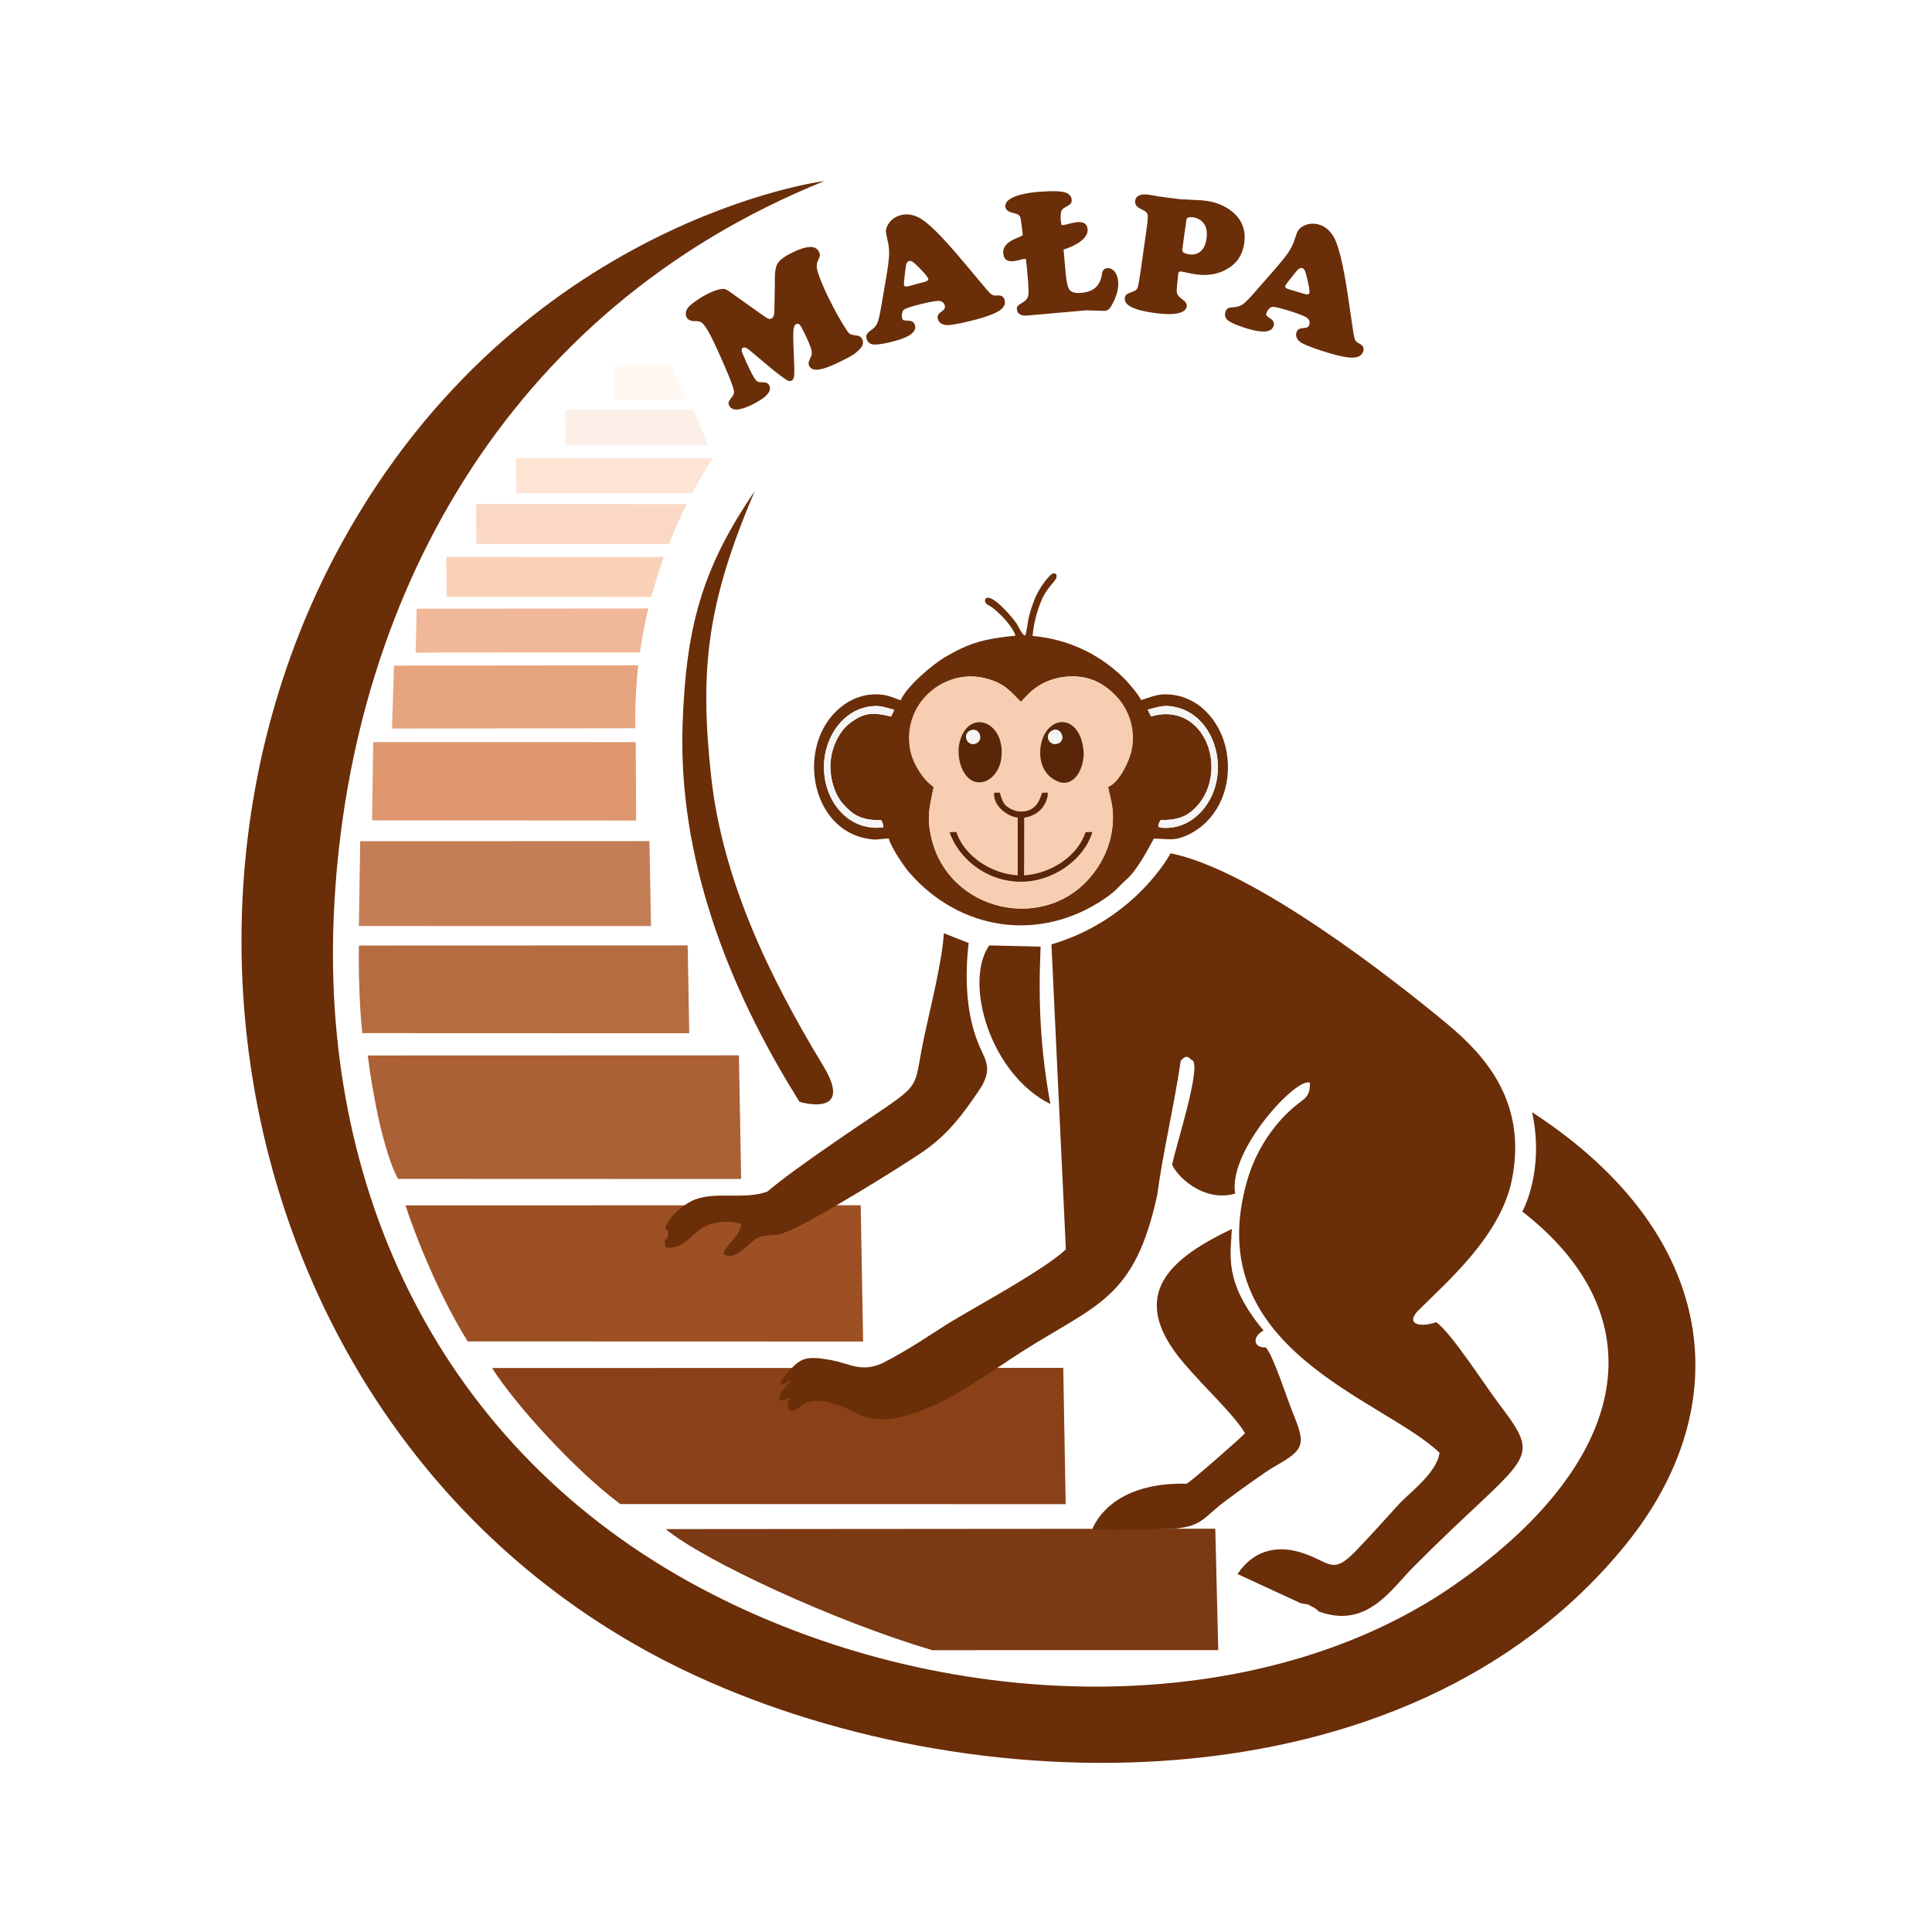 <?xml version="1.0" encoding="UTF-8"?> <svg xmlns="http://www.w3.org/2000/svg" width="32" height="32" viewBox="0 0 32 32" fill="none"><path fill-rule="evenodd" clip-rule="evenodd" d="M7.747 22.218L14.296 22.22L14.256 19.963L6.717 19.965C6.95 20.677 7.356 21.598 7.747 22.218Z" fill="#9C5024"></path><path fill-rule="evenodd" clip-rule="evenodd" d="M10.273 24.912L17.651 24.914L17.611 22.656L8.15 22.659C8.535 23.264 9.508 24.338 10.273 24.912Z" fill="#8A4117"></path><path fill-rule="evenodd" clip-rule="evenodd" d="M11.026 25.327C11.681 25.862 13.815 26.849 15.439 27.332L20.178 27.331L20.129 25.32L11.026 25.327Z" fill="#7B3914"></path><path fill-rule="evenodd" clip-rule="evenodd" d="M10.572 11.02L6.526 11.025L6.492 12.067C8.114 12.066 8.902 12.064 10.523 12.062C10.514 11.786 10.536 11.306 10.572 11.02Z" fill="#E6A47E"></path><path fill-rule="evenodd" clip-rule="evenodd" d="M14.101 23.363C14.385 23.522 14.68 23.611 15.409 23.302C15.9 23.095 16.476 22.676 16.916 22.395C18.165 21.597 18.794 21.525 19.169 19.784C19.254 19.124 19.454 18.283 19.556 17.573C19.672 17.426 19.71 17.562 19.755 17.563C19.889 17.699 19.498 18.911 19.414 19.285C19.466 19.448 19.912 19.925 20.458 19.77C20.336 19.053 21.489 17.821 21.697 17.935C21.698 18.187 21.599 18.191 21.429 18.338C21.072 18.646 20.797 19.07 20.658 19.551C19.849 22.35 22.91 23.167 23.843 24.062C23.8 24.397 23.339 24.729 23.17 24.914C22.92 25.19 22.723 25.41 22.467 25.678C22.054 26.11 22.035 25.86 21.538 25.711C21.127 25.587 20.748 25.691 20.498 26.071L21.543 26.554C21.792 26.604 21.589 26.54 21.687 26.588C21.813 26.65 21.784 26.64 21.847 26.692C22.64 26.984 23.044 26.322 23.407 25.957C25.326 24.03 25.584 24.253 24.82 23.242C24.6 22.952 24.015 22.043 23.786 21.9C23.509 21.998 23.263 21.925 23.505 21.692C23.971 21.228 24.855 20.466 25.041 19.544C25.305 18.243 24.575 17.466 23.987 16.974C23.126 16.255 20.78 14.412 19.389 14.133C19.389 14.133 18.811 15.231 17.415 15.642L17.654 20.693C17.311 21.024 16.159 21.644 15.755 21.891C15.467 22.067 15.048 22.362 14.614 22.579C14.251 22.739 14.081 22.582 13.746 22.524C13.347 22.455 13.249 22.48 13.007 22.786C12.946 22.864 12.913 22.89 12.944 22.918C12.979 22.968 13.025 22.859 13.105 22.855C13.032 22.958 12.861 23.134 12.912 23.187C12.982 23.217 12.999 23.156 13.081 23.156C13.083 23.169 13.019 23.26 13.063 23.34C13.273 23.487 13.213 22.946 14.101 23.363H14.101L14.101 23.363Z" fill="#6A2E09"></path><path fill-rule="evenodd" clip-rule="evenodd" d="M17.398 18.287C17.225 17.351 17.197 16.546 17.236 15.679L16.385 15.659C15.96 16.268 16.395 17.787 17.398 18.287V18.287Z" fill="#6A2E09"></path><path fill-rule="evenodd" clip-rule="evenodd" d="M6.592 19.526L12.276 19.528L12.239 17.48L6.091 17.482C6.174 18.142 6.356 19.086 6.592 19.526L6.592 19.526Z" fill="#AB6035"></path><path fill-rule="evenodd" clip-rule="evenodd" d="M6 17.112L11.416 17.114L11.39 15.659L5.945 15.661C5.937 16.097 5.954 16.674 6 17.112H6Z" fill="#B56C41"></path><path fill-rule="evenodd" clip-rule="evenodd" d="M5.944 15.338L10.783 15.339L10.757 13.931L5.966 13.933L5.944 15.338Z" fill="#C47E56"></path><path fill-rule="evenodd" clip-rule="evenodd" d="M6.163 13.588L10.537 13.591L10.53 12.292L6.181 12.291L6.163 13.588Z" fill="#DE976F"></path><path fill-rule="evenodd" clip-rule="evenodd" d="M7.886 8.348L11.374 8.35C11.277 8.534 11.156 8.822 11.078 9.011L7.891 9.009L7.886 8.348Z" fill="#FAD8C5"></path><path fill-rule="evenodd" clip-rule="evenodd" d="M5.527 15.196C5.333 19.858 7.396 24.169 11.822 26.417C15.858 28.468 20.89 28.467 24.078 26.26C24.706 25.825 25.223 25.371 25.624 24.909C27.073 23.24 27.009 21.463 25.214 20.067C25.214 20.067 25.588 19.409 25.377 18.422C28.501 20.455 28.776 23.301 26.93 25.58C23.294 30.071 15.984 29.909 11.312 27.656C4.285 24.266 2.143 15.375 5.67 8.977C8.612 3.642 13.684 2.988 13.652 3C8.364 5.133 5.742 10 5.527 15.196L5.527 15.196Z" fill="#6A2E09"></path><path fill-rule="evenodd" clip-rule="evenodd" d="M11.488 6.788L9.361 6.789L9.364 7.369L11.723 7.367L11.488 6.788H11.488Z" fill="#FCEFE8"></path><path fill-rule="evenodd" clip-rule="evenodd" d="M8.545 7.588C9.632 7.589 10.72 7.59 11.807 7.591C11.694 7.743 11.56 7.996 11.466 8.17L8.551 8.167L8.545 7.588H8.545Z" fill="#FFE5D6"></path><path fill-rule="evenodd" clip-rule="evenodd" d="M7.392 9.224L10.996 9.227C10.916 9.431 10.847 9.678 10.788 9.888L7.397 9.885L7.392 9.224Z" fill="#FAD1B9"></path><path fill-rule="evenodd" clip-rule="evenodd" d="M10.74 10.079L6.901 10.082L6.884 10.809C8.122 10.808 9.361 10.807 10.6 10.806C10.633 10.593 10.676 10.311 10.74 10.079Z" fill="#F0B898"></path><path fill-rule="evenodd" clip-rule="evenodd" d="M11.094 6.046L10.185 6.047L10.188 6.626L11.368 6.625L11.094 6.046H11.094Z" fill="#FFF7F2"></path><path fill-rule="evenodd" clip-rule="evenodd" d="M20.403 20.355C19.456 20.812 18.609 21.413 19.611 22.582C19.994 23.03 20.428 23.418 20.621 23.737C20.608 23.77 19.673 24.587 19.653 24.575C18.501 24.549 18.168 25.147 18.094 25.321C18.076 25.364 19.456 25.32 19.456 25.32C19.929 25.273 19.931 25.131 20.307 24.853C20.55 24.673 20.964 24.372 21.121 24.284C21.631 23.998 21.621 23.912 21.403 23.374C21.311 23.145 21.089 22.449 20.964 22.316C20.766 22.33 20.729 22.147 20.928 22.037C20.259 21.234 20.386 20.779 20.403 20.355L20.403 20.355Z" fill="#6A2E09"></path><path fill-rule="evenodd" clip-rule="evenodd" d="M15.633 15.457C15.609 15.894 15.419 16.66 15.319 17.119C15.131 17.979 15.279 17.923 14.651 18.356C14.361 18.555 13.196 19.323 12.707 19.738C12.3 19.882 11.806 19.714 11.447 19.897C11.278 19.983 11.084 20.156 11.023 20.32C11.028 20.457 11.086 20.299 11.064 20.459C11.043 20.614 10.977 20.432 11.027 20.662C11.299 20.691 11.427 20.489 11.595 20.361C11.765 20.232 12.119 20.198 12.283 20.28C12.238 20.536 11.858 20.737 12.033 20.795C12.221 20.843 12.367 20.616 12.527 20.513C12.668 20.428 12.889 20.487 13.011 20.405C13.303 20.329 14.999 19.283 15.336 19.041C15.717 18.766 15.943 18.46 16.204 18.078C16.445 17.728 16.339 17.588 16.231 17.347C15.996 16.821 15.979 16.179 16.044 15.619L15.633 15.457Z" fill="#6A2E09"></path><path fill-rule="evenodd" clip-rule="evenodd" d="M18.282 12.993C18.308 13.133 18.419 13.265 18.43 13.432C18.457 13.819 18.334 14.17 18.116 14.458C17.346 15.481 15.68 15.115 15.417 13.836C15.347 13.492 15.405 13.348 15.464 13.036C15.437 13.018 15.161 12.585 15.161 12.585C15.161 12.527 15.158 12.489 15.146 12.428C14.999 11.668 15.635 11.04 16.352 11.243C16.652 11.328 16.735 11.454 16.909 11.625L17.034 11.495C17.165 11.365 17.328 11.272 17.521 11.23C18.611 10.991 19.141 12.371 18.282 12.993ZM19.009 11.754C19.183 11.713 19.267 11.665 19.478 11.713C20.183 11.875 20.416 12.918 19.872 13.469C19.717 13.625 19.517 13.72 19.276 13.712C19.162 13.708 19.168 13.684 19.222 13.584C19.5 13.581 19.672 13.542 19.863 13.307C19.998 13.142 20.09 12.88 20.06 12.595C20.009 12.098 19.614 11.701 19.066 11.867L19.009 11.754L19.009 11.754ZM14.629 13.703C14.013 13.781 13.591 13.199 13.653 12.587C13.697 12.153 13.982 11.782 14.363 11.709C14.568 11.669 14.642 11.715 14.811 11.756L14.76 11.868C14.436 11.79 14.301 11.806 14.068 11.985C13.925 12.095 13.787 12.328 13.759 12.596C13.731 12.876 13.825 13.16 13.962 13.313C14.119 13.49 14.259 13.591 14.595 13.584C14.614 13.617 14.635 13.658 14.629 13.703ZM17.103 10.533C17.123 10.321 17.173 10.129 17.247 9.951C17.367 9.664 17.544 9.614 17.491 9.505C17.455 9.497 17.442 9.475 17.362 9.564C17.273 9.663 17.188 9.798 17.137 9.925C17.099 10.021 17.068 10.111 17.041 10.22C17.025 10.282 17.005 10.486 16.978 10.527C16.927 10.515 16.874 10.383 16.843 10.335C16.769 10.221 16.387 9.78 16.316 9.93C16.302 10.01 16.385 10.022 16.449 10.073C16.505 10.118 16.546 10.158 16.595 10.206C16.667 10.277 16.786 10.42 16.821 10.528C16.304 10.581 16.063 10.646 15.673 10.872C15.441 11.005 15.009 11.379 14.919 11.597C14.824 11.572 14.767 11.532 14.646 11.512C14.182 11.435 13.777 11.741 13.599 12.143C13.281 12.861 13.632 13.862 14.498 13.906L14.72 13.887C14.765 14.049 14.977 14.356 15.063 14.455C15.913 15.427 17.232 15.609 18.294 14.886C18.498 14.748 18.522 14.686 18.657 14.568C18.824 14.422 18.997 14.104 19.111 13.89C19.354 13.891 19.439 13.939 19.674 13.829C20.133 13.614 20.388 13.108 20.331 12.56C20.291 12.167 20.101 11.88 19.889 11.706C19.78 11.618 19.61 11.532 19.431 11.509C19.184 11.477 19.099 11.537 18.901 11.595C18.846 11.483 18.654 11.266 18.576 11.194C18.182 10.825 17.694 10.588 17.103 10.533H17.103Z" fill="#6A2E09"></path><path fill-rule="evenodd" clip-rule="evenodd" d="M15.464 13.036C15.405 13.348 15.347 13.492 15.418 13.836C15.68 15.115 17.346 15.481 18.116 14.458C18.334 14.17 18.457 13.819 18.431 13.432C18.419 13.265 18.381 13.175 18.356 13.035C18.539 12.964 18.708 12.606 18.745 12.425C18.891 11.703 18.241 11.072 17.521 11.23C17.329 11.272 17.165 11.365 17.034 11.495L16.909 11.625C16.736 11.454 16.653 11.328 16.352 11.243C15.635 11.04 14.928 11.664 15.075 12.424C15.117 12.64 15.283 12.916 15.464 13.036Z" fill="#F7CEB2"></path><path fill-rule="evenodd" clip-rule="evenodd" d="M16.669 13.351C16.608 13.296 16.59 13.228 16.56 13.129L16.466 13.129C16.446 13.338 16.668 13.518 16.857 13.542L16.857 14.499C16.4 14.469 15.966 14.168 15.84 13.78L15.728 13.785C15.875 14.21 16.325 14.602 16.909 14.604C17.432 14.606 17.95 14.248 18.093 13.782L17.981 13.782C17.849 14.18 17.414 14.468 16.962 14.499L16.964 13.543C17.083 13.526 17.176 13.472 17.236 13.411C17.29 13.355 17.359 13.243 17.355 13.129L17.26 13.13C17.207 13.308 17.125 13.441 16.909 13.442C16.814 13.443 16.717 13.392 16.669 13.35L16.669 13.351Z" fill="#592607"></path><path fill-rule="evenodd" clip-rule="evenodd" d="M16.067 12.102C16.217 12.032 16.298 12.248 16.175 12.309C16.028 12.382 15.928 12.167 16.067 12.102ZM15.974 12.805C16.161 13.107 16.541 12.932 16.585 12.552C16.659 11.949 16.041 11.718 15.895 12.292C15.853 12.454 15.884 12.671 15.974 12.805L15.974 12.805Z" fill="#592607"></path><path fill-rule="evenodd" clip-rule="evenodd" d="M17.422 12.103C17.565 12.02 17.669 12.257 17.529 12.312C17.381 12.371 17.288 12.181 17.422 12.103ZM17.522 12.944C17.762 13.043 17.943 12.785 17.95 12.48C17.938 12.302 17.901 12.175 17.812 12.069C17.623 11.847 17.305 11.976 17.24 12.342C17.197 12.591 17.277 12.843 17.522 12.944Z" fill="#592607"></path><path fill-rule="evenodd" clip-rule="evenodd" d="M19.009 11.754L19.066 11.867C19.614 11.701 20.009 12.098 20.06 12.595C20.09 12.88 19.998 13.142 19.863 13.307C19.671 13.542 19.5 13.581 19.222 13.584C19.168 13.684 19.162 13.708 19.276 13.712C19.517 13.72 19.717 13.625 19.872 13.469C20.416 12.918 20.183 11.875 19.478 11.713C19.267 11.665 19.183 11.713 19.009 11.754L19.009 11.754Z" fill="#F5F5F5"></path><path fill-rule="evenodd" clip-rule="evenodd" d="M14.629 13.703C14.635 13.658 14.615 13.617 14.595 13.584C14.259 13.591 14.119 13.49 13.962 13.313C13.825 13.16 13.731 12.876 13.76 12.596C13.787 12.328 13.925 12.095 14.068 11.985C14.301 11.806 14.436 11.79 14.76 11.868L14.811 11.756C14.642 11.715 14.568 11.669 14.363 11.709C13.982 11.782 13.697 12.153 13.653 12.587C13.591 13.199 14.013 13.781 14.629 13.703Z" fill="#F5F5F5"></path><path fill-rule="evenodd" clip-rule="evenodd" d="M17.422 12.103C17.288 12.181 17.381 12.371 17.529 12.312C17.669 12.257 17.565 12.02 17.422 12.103Z" fill="#F5F5F5"></path><path fill-rule="evenodd" clip-rule="evenodd" d="M16.067 12.102C15.928 12.167 16.028 12.382 16.175 12.309C16.298 12.248 16.217 12.031 16.067 12.102Z" fill="#F5F5F5"></path><path fill-rule="evenodd" clip-rule="evenodd" d="M13.634 17.651C12.746 16.188 11.967 14.579 11.779 12.863C11.583 11.069 11.715 9.974 12.501 8.135C11.61 9.433 11.36 10.425 11.306 12.001C11.231 14.168 12.027 16.317 13.243 18.25C13.243 18.25 14.165 18.527 13.634 17.651H13.634Z" fill="#6A2E09"></path><path d="M13.141 5.69L13.156 6.103C13.158 6.173 13.155 6.221 13.149 6.249C13.143 6.277 13.13 6.295 13.111 6.304C13.092 6.313 13.072 6.314 13.05 6.304C13.036 6.299 12.996 6.273 12.932 6.225C12.867 6.177 12.812 6.134 12.766 6.095L12.417 5.802C12.369 5.761 12.332 5.747 12.307 5.759C12.28 5.772 12.276 5.802 12.296 5.848C12.338 5.949 12.38 6.042 12.421 6.126C12.464 6.213 12.497 6.271 12.521 6.298C12.536 6.313 12.55 6.323 12.563 6.327C12.578 6.33 12.611 6.333 12.664 6.334C12.699 6.334 12.725 6.352 12.742 6.387C12.788 6.482 12.691 6.588 12.45 6.706C12.246 6.805 12.122 6.809 12.078 6.717C12.066 6.694 12.063 6.674 12.069 6.659C12.074 6.643 12.093 6.614 12.127 6.571C12.148 6.545 12.159 6.519 12.158 6.493C12.157 6.466 12.144 6.419 12.12 6.353C12.095 6.282 12.048 6.169 11.98 6.012C11.912 5.855 11.851 5.723 11.797 5.613C11.73 5.477 11.675 5.389 11.63 5.35C11.614 5.337 11.599 5.329 11.585 5.325C11.572 5.321 11.548 5.32 11.515 5.319C11.441 5.32 11.393 5.297 11.371 5.252C11.357 5.222 11.355 5.19 11.365 5.155C11.376 5.12 11.397 5.088 11.429 5.06C11.46 5.031 11.505 4.997 11.563 4.959C11.621 4.921 11.671 4.891 11.714 4.87C11.821 4.818 11.902 4.79 11.955 4.786C11.981 4.783 12.004 4.786 12.023 4.794C12.043 4.802 12.075 4.823 12.12 4.856L12.618 5.21C12.672 5.25 12.708 5.272 12.725 5.279C12.742 5.285 12.76 5.284 12.779 5.274C12.796 5.266 12.807 5.252 12.814 5.233C12.821 5.215 12.825 5.183 12.826 5.14L12.834 4.707C12.834 4.652 12.834 4.616 12.834 4.599C12.835 4.495 12.848 4.419 12.875 4.372C12.908 4.311 12.993 4.247 13.128 4.181C13.366 4.065 13.511 4.061 13.564 4.169C13.576 4.194 13.581 4.215 13.579 4.235C13.577 4.254 13.566 4.281 13.548 4.316C13.524 4.364 13.521 4.418 13.537 4.479C13.574 4.604 13.634 4.75 13.715 4.916C13.82 5.13 13.922 5.313 14.021 5.465C14.045 5.502 14.066 5.525 14.083 5.534C14.101 5.543 14.139 5.551 14.196 5.559C14.236 5.564 14.264 5.583 14.281 5.617C14.31 5.676 14.291 5.737 14.224 5.799C14.191 5.832 14.153 5.862 14.11 5.888C14.068 5.914 14 5.949 13.908 5.994C13.766 6.063 13.655 6.105 13.576 6.119C13.487 6.134 13.43 6.115 13.403 6.06C13.393 6.04 13.39 6.021 13.394 6.003C13.398 5.985 13.412 5.948 13.437 5.893C13.451 5.865 13.449 5.824 13.432 5.77C13.415 5.715 13.378 5.628 13.319 5.507C13.286 5.439 13.261 5.397 13.245 5.379C13.228 5.361 13.21 5.357 13.189 5.367C13.166 5.379 13.151 5.406 13.145 5.449C13.139 5.492 13.137 5.572 13.141 5.69ZM15.943 4.319L16.345 4.799C16.383 4.843 16.412 4.871 16.432 4.882C16.453 4.894 16.48 4.898 16.515 4.894C16.583 4.887 16.624 4.912 16.639 4.967C16.657 5.034 16.63 5.091 16.558 5.142C16.486 5.191 16.36 5.24 16.179 5.289C15.975 5.343 15.821 5.375 15.718 5.384C15.671 5.388 15.631 5.381 15.597 5.363C15.564 5.345 15.543 5.319 15.534 5.284C15.526 5.256 15.528 5.234 15.538 5.215C15.548 5.197 15.57 5.176 15.605 5.153C15.643 5.127 15.658 5.097 15.649 5.063C15.633 5.002 15.586 4.976 15.511 4.985C15.429 4.995 15.317 5.019 15.174 5.057C15.054 5.089 14.984 5.115 14.964 5.136C14.953 5.149 14.944 5.168 14.94 5.195C14.935 5.221 14.936 5.246 14.941 5.267C14.947 5.287 14.954 5.299 14.963 5.303C14.973 5.307 15 5.309 15.046 5.312C15.106 5.313 15.142 5.338 15.155 5.387C15.183 5.495 15.069 5.583 14.811 5.651C14.665 5.69 14.555 5.709 14.481 5.707C14.413 5.705 14.37 5.672 14.353 5.608C14.345 5.58 14.347 5.556 14.357 5.537C14.367 5.518 14.388 5.497 14.421 5.475C14.474 5.439 14.511 5.398 14.531 5.352C14.551 5.307 14.573 5.215 14.596 5.077L14.676 4.608C14.706 4.436 14.722 4.308 14.726 4.225C14.729 4.143 14.722 4.065 14.703 3.991C14.684 3.913 14.674 3.858 14.674 3.825C14.675 3.793 14.686 3.758 14.708 3.721C14.754 3.642 14.825 3.588 14.922 3.563C15.013 3.539 15.11 3.551 15.212 3.6C15.354 3.667 15.597 3.906 15.942 4.319L15.943 4.319ZM15.045 4.741L15.311 4.67C15.359 4.657 15.381 4.639 15.375 4.617C15.367 4.588 15.314 4.524 15.215 4.425C15.17 4.38 15.137 4.35 15.116 4.337C15.095 4.323 15.075 4.319 15.057 4.324C15.025 4.332 15.006 4.37 15 4.436C14.999 4.445 14.994 4.481 14.987 4.543C14.973 4.645 14.969 4.705 14.974 4.723C14.98 4.746 15.003 4.752 15.045 4.741ZM18.897 4.458L19 3.727C19.013 3.633 19.015 3.572 19.005 3.545C18.996 3.518 18.964 3.492 18.909 3.468C18.829 3.433 18.793 3.385 18.801 3.326C18.807 3.284 18.829 3.254 18.867 3.237C18.906 3.22 18.958 3.216 19.025 3.225C19.047 3.228 19.102 3.238 19.189 3.253L19.273 3.264C19.427 3.285 19.517 3.297 19.543 3.299C19.57 3.301 19.665 3.306 19.829 3.314C19.884 3.316 19.933 3.32 19.978 3.326C20.13 3.348 20.26 3.397 20.37 3.476C20.562 3.613 20.641 3.797 20.608 4.03C20.582 4.22 20.488 4.361 20.328 4.454C20.177 4.542 20.005 4.572 19.811 4.545C19.762 4.538 19.703 4.526 19.632 4.51C19.595 4.502 19.571 4.497 19.562 4.496C19.535 4.492 19.519 4.505 19.515 4.536L19.514 4.544L19.492 4.774C19.488 4.818 19.491 4.852 19.502 4.876C19.514 4.9 19.54 4.926 19.581 4.956C19.637 4.996 19.662 5.036 19.656 5.074C19.648 5.132 19.598 5.171 19.504 5.19C19.411 5.209 19.283 5.207 19.12 5.184C18.778 5.136 18.614 5.054 18.631 4.936C18.635 4.908 18.645 4.888 18.662 4.875C18.679 4.863 18.717 4.846 18.775 4.826C18.811 4.813 18.834 4.791 18.844 4.761C18.854 4.73 18.872 4.629 18.897 4.458ZM19.651 3.639L19.585 4.111C19.58 4.147 19.584 4.17 19.599 4.18C19.624 4.196 19.657 4.207 19.698 4.213C19.759 4.222 19.813 4.212 19.859 4.183C19.926 4.143 19.968 4.064 19.984 3.949C20.001 3.828 19.978 3.736 19.915 3.673C19.875 3.633 19.824 3.608 19.761 3.599C19.692 3.59 19.656 3.603 19.651 3.639ZM22.326 4.9L22.417 5.519C22.427 5.577 22.437 5.616 22.448 5.636C22.459 5.657 22.481 5.675 22.513 5.69C22.574 5.719 22.597 5.761 22.58 5.817C22.561 5.882 22.507 5.917 22.419 5.923C22.332 5.928 22.199 5.903 22.02 5.85C21.817 5.789 21.67 5.736 21.578 5.69C21.535 5.668 21.504 5.642 21.485 5.609C21.466 5.576 21.462 5.543 21.473 5.508C21.481 5.481 21.494 5.462 21.512 5.452C21.53 5.441 21.56 5.435 21.602 5.433C21.648 5.432 21.676 5.414 21.686 5.38C21.704 5.32 21.678 5.274 21.609 5.241C21.534 5.207 21.426 5.169 21.285 5.127C21.165 5.091 21.092 5.077 21.064 5.085C21.048 5.089 21.03 5.101 21.012 5.122C20.995 5.142 20.983 5.163 20.976 5.184C20.971 5.203 20.97 5.217 20.976 5.226C20.982 5.234 21.004 5.251 21.043 5.277C21.092 5.309 21.11 5.349 21.095 5.398C21.063 5.504 20.92 5.52 20.664 5.444C20.52 5.4 20.416 5.358 20.354 5.318C20.297 5.281 20.278 5.23 20.297 5.167C20.305 5.139 20.318 5.119 20.337 5.108C20.355 5.098 20.384 5.091 20.424 5.089C20.488 5.086 20.541 5.07 20.582 5.042C20.623 5.014 20.689 4.947 20.781 4.842L21.095 4.483C21.21 4.352 21.291 4.252 21.338 4.183C21.384 4.115 21.418 4.044 21.441 3.972C21.465 3.895 21.485 3.843 21.503 3.816C21.521 3.788 21.548 3.765 21.586 3.745C21.667 3.701 21.755 3.693 21.851 3.721C21.941 3.748 22.018 3.809 22.079 3.905C22.165 4.036 22.247 4.367 22.326 4.9ZM21.34 4.789L21.604 4.868C21.652 4.883 21.679 4.879 21.686 4.857C21.695 4.828 21.683 4.745 21.65 4.61C21.635 4.548 21.623 4.505 21.612 4.483C21.601 4.46 21.587 4.446 21.569 4.441C21.537 4.431 21.5 4.453 21.461 4.507C21.455 4.514 21.433 4.541 21.394 4.59C21.329 4.67 21.294 4.719 21.289 4.737C21.282 4.76 21.299 4.777 21.34 4.789Z" fill="#6A2E09"></path><path d="M18.014 3.801C18.029 4.013 17.616 4.134 17.616 4.134L17.651 4.528C17.664 4.668 17.684 4.758 17.712 4.796C17.746 4.842 17.811 4.86 17.907 4.851C18.011 4.842 18.09 4.812 18.146 4.762C18.202 4.711 18.237 4.637 18.252 4.539C18.26 4.479 18.288 4.446 18.336 4.442C18.384 4.438 18.425 4.456 18.46 4.496C18.494 4.536 18.514 4.591 18.52 4.66C18.53 4.772 18.499 4.896 18.427 5.031C18.405 5.074 18.384 5.104 18.366 5.121C18.347 5.137 18.323 5.147 18.296 5.149L17.991 5.14L17.042 5.224C16.979 5.23 16.934 5.227 16.908 5.215C16.869 5.197 16.848 5.168 16.844 5.126C16.841 5.1 16.846 5.081 16.857 5.068C16.868 5.054 16.896 5.034 16.942 5.008C16.991 4.979 17.021 4.941 17.032 4.895C17.04 4.857 17.037 4.748 17.02 4.569C17.013 4.486 17.013 4.457 16.994 4.301C16.987 4.237 16.658 4.446 16.62 4.216C16.579 3.973 16.944 3.932 16.94 3.889C16.932 3.817 16.91 3.615 16.896 3.589C16.883 3.563 16.857 3.547 16.82 3.538C16.758 3.523 16.719 3.509 16.701 3.498C16.67 3.477 16.653 3.453 16.651 3.424C16.645 3.358 16.695 3.303 16.802 3.259C16.892 3.221 17.016 3.194 17.172 3.18C17.348 3.165 17.48 3.162 17.569 3.172C17.683 3.186 17.744 3.231 17.75 3.304C17.753 3.334 17.747 3.357 17.734 3.373C17.721 3.388 17.685 3.411 17.63 3.441C17.597 3.459 17.577 3.488 17.572 3.525C17.568 3.548 17.56 3.631 17.58 3.718C17.594 3.778 17.995 3.545 18.014 3.801V3.801Z" fill="#6A2E09"></path></svg> 